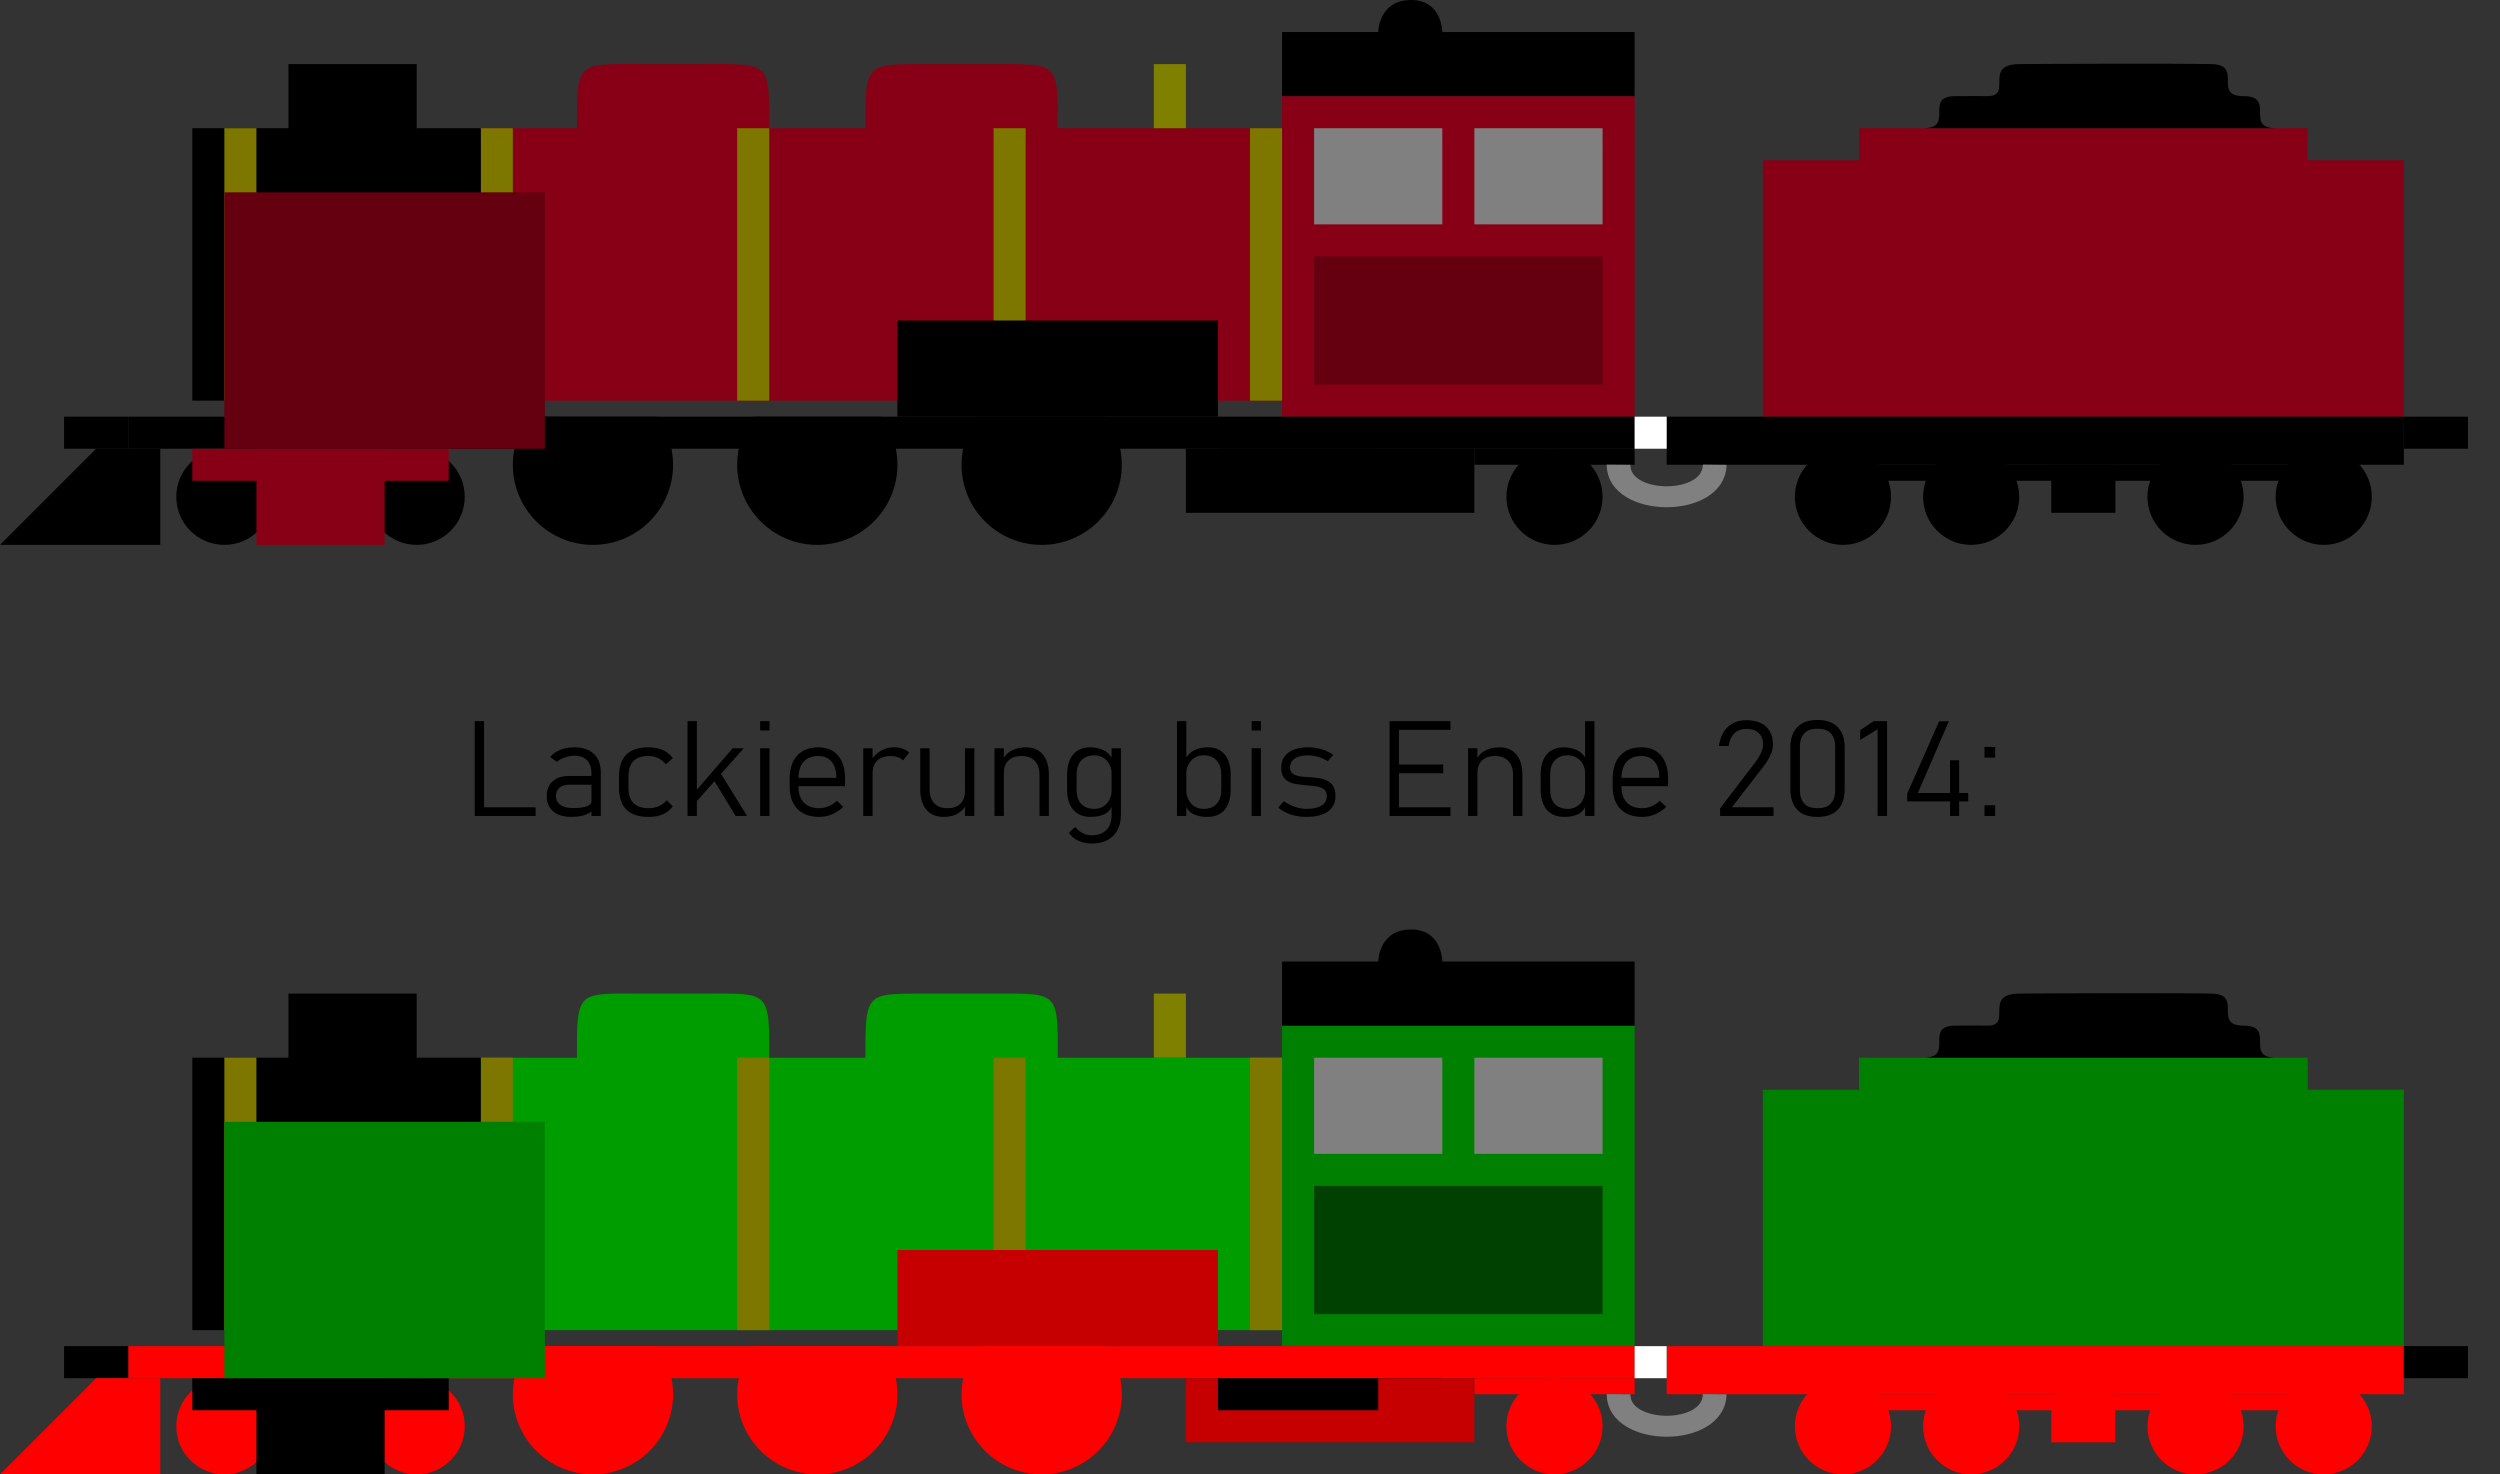 <svg xmlns="http://www.w3.org/2000/svg" xmlns:ns1="http://www.serif.com/" width="624.0" height="368.0" viewBox="0.0 0.0 624.0 368.0" version="1.1" xml:space="preserve" style="fill-rule:evenodd;clip-rule:evenodd;stroke-linejoin:round;stroke-miterlimit:1.5;">
    <rect x="0.0" y="0.0" width="624.0" height="368.0" fill="#333333" stroke="none"/>
    <g id="_8353" ns1:id="8353" transform="matrix(1,0,0,1,0,-15.998)">
        <g transform="matrix(12,0,0,12,-28,-76)">
            <circle cx="7" cy="18" r="1" />
        </g>
        <g transform="matrix(12,0,0,12,-52,-76)">
            <circle cx="13" cy="18" r="1" />
        </g>
        <g transform="matrix(8,0,0,8,0,0)">
            <path d="M55,7L55,15L75,15L75,7L72,7L72,6L58,6L58,7L55,7Z" style="fill:rgb(136,0,21);" />
        </g>
        <g transform="matrix(8,0,0,8,0,0)">
            <path d="M60,6L71,6C70.023,5.994 71.013,5.001 70,5C69.012,4.999 70.012,4.022 69,4C67.988,3.978 63.962,3.99 63,4C61.857,4.012 62.821,5.009 62,5C60.99,4.989 61.999,4.999 61,5C60.008,5.001 61.006,6.005 60,6Z" />
        </g>
        <g transform="matrix(8,0,0,12,0,-60)">
            <rect x="52" y="15" width="23" height="1" />
        </g>
        <g transform="matrix(16,0,0,16,-472,-152)">
            <circle cx="58.25" cy="18.25" r="0.75" />
        </g>
        <g transform="matrix(16,0,0,16,-544,-152)">
            <circle cx="58.25" cy="18.25" r="0.75" />
        </g>
        <g transform="matrix(16,0,0,16,-440,-152)">
            <circle cx="58.25" cy="18.25" r="0.75" />
        </g>
        <g transform="matrix(16,0,0,16,-384,-152)">
            <circle cx="58.25" cy="18.25" r="0.75" />
        </g>
        <g transform="matrix(16,0,0,16,-352,-152)">
            <circle cx="58.25" cy="18.25" r="0.75" />
        </g>
        <g transform="matrix(8,0,0,12,0,-66)">
            <rect x="64" y="16.5" width="2" height="1" />
        </g>
        <g transform="matrix(20,0,0,4,-912,62)">
            <rect x="64" y="16.5" width="2" height="1" />
        </g>
        <g transform="matrix(8,0,0,8,0,0)">
            <rect x="58" y="16.5" width="14.5" height="0.5" />
        </g>
        <g transform="matrix(8,0,0,8,0,0)">
            <rect x="75" y="15" width="2" height="1" />
        </g>
        <g transform="matrix(8,0,0,8,0,0)">
            <rect x="40" y="5" width="11" height="10" style="fill:rgb(136,0,21);" />
        </g>
        <g transform="matrix(8,0,0,8,0,0)">
            <rect x="41" y="6" width="4" height="3" style="fill:rgb(128,128,128);" />
        </g>
        <g transform="matrix(8,0,0,8,40,0)">
            <rect x="41" y="6" width="4" height="3" style="fill:rgb(128,128,128);" />
        </g>
        <g transform="matrix(8,0,0,8.4,0,-1.599)">
            <path d="M15,14L40,14L40,5.905L33,5.905C33.013,3.91 33.013,4.002 31,4C30.004,3.999 30.011,3.998 29,4C27.001,4.005 27.003,3.912 27,5.905L24,5.905C24.007,3.92 24.01,3.993 22,4C21.523,4.002 20.588,4.001 20,4C17.998,3.997 17.997,3.901 18,5.905L15,5.905L15,14Z" style="fill:rgb(136,0,21);" />
        </g>
        <g transform="matrix(8,0,0,8,0,0)">
            <rect x="41" y="10" width="9" height="4" style="fill:rgb(100,0,15);" />
        </g>
        <g transform="matrix(8,0,0,8,0,0)">
            <path d="M40,5L51,5L51,3L45,3C45,3 44.999,1.983 44,2C43.011,2.017 43,3 43,3L40,3L40,5Z" />
        </g>
        <g transform="matrix(8,0,0,8.5,0,-3)">
            <rect x="39" y="6" width="1" height="8" style="fill:rgb(125,119,0);" />
        </g>
        <g transform="matrix(8,0,0,8.5,-64,-3)">
            <rect x="39" y="6" width="1" height="8" style="fill:rgb(125,119,0);" />
        </g>
        <g transform="matrix(8,0,0,8.5,-128,-3)">
            <rect x="39" y="6" width="1" height="8" style="fill:rgb(125,119,0);" />
        </g>
        <g transform="matrix(8,0,0,8.5,-192,-3)">
            <rect x="39" y="6" width="1" height="8" style="fill:rgb(125,119,0);" />
        </g>
        <g transform="matrix(8,0,0,8.5,-256,-3)">
            <rect x="39" y="6" width="1" height="8" style="fill:rgb(125,119,0);" />
        </g>
        <g transform="matrix(8,0,0,2,-24,20)">
            <rect x="39" y="6" width="1" height="8" style="fill:rgb(128,128,0);" />
        </g>
        <g transform="matrix(8,0,0,8,32,0)">
            <rect x="24" y="12" width="10" height="3" />
        </g>
        <g transform="matrix(8,0,0,8,0,0)">
            <path d="M9,6L6,6L6,14.5L15,14.5L15,6L13,6L13,4L9,4L9,6Z" />
        </g>
        <g transform="matrix(7.916,0,0,8,0.337,0)">
            <rect x="4" y="15" width="47.5" height="1" />
        </g>
        <g transform="matrix(8,0,0,8.5,-256,-3)">
            <rect x="39" y="6" width="1" height="8" style="fill:rgb(125,119,0);" />
        </g>
        <g transform="matrix(6.4,0,0,8,16,0)">
            <rect x="5" y="16" width="10" height="1" style="fill:rgb(136,0,21);" />
        </g>
        <g transform="matrix(8,0,0,6.857,0,25.143)">
            <rect x="8" y="15" width="4" height="3.5" style="fill:rgb(136,0,21);" />
        </g>
        <g transform="matrix(8,0,0,8,0,0)">
            <path d="M20.5,15C20.814,15.418 21,15.937 21,16.5C21,17.88 19.88,19 18.5,19C17.12,19 16,17.88 16,16.5C16,15.937 16.186,15.418 16.5,15L20.5,15Z" />
        </g>
        <g transform="matrix(8,0,0,9.143,0,-9.143)">
            <rect x="7" y="8" width="10" height="7" style="fill:rgb(100,0,15);" />
        </g>
        <g transform="matrix(8,0,0,8,56,-2.84217e-14)">
            <path d="M20.5,15C20.814,15.418 21,15.937 21,16.5C21,17.88 19.88,19 18.5,19C17.12,19 16,17.88 16,16.5C16,15.937 16.186,15.418 16.5,15L20.5,15Z" />
        </g>
        <g transform="matrix(8,0,0,8,112,-2.84217e-14)">
            <path d="M20.5,15C20.814,15.418 21,15.937 21,16.5C21,17.88 19.88,19 18.5,19C17.12,19 16,17.88 16,16.5C16,15.937 16.186,15.418 16.5,15L20.5,15Z" />
        </g>
        <g transform="matrix(8,0,0,8,0,0)">
            <rect x="2" y="15" width="2" height="1" />
        </g>
        <g transform="matrix(8,0,0,8,0,0)">
            <rect x="38" y="16" width="7" height="1" />
        </g>
        <g transform="matrix(8,0,0,8,0,0)">
            <rect x="37" y="16" width="9" height="2" />
        </g>
        <g transform="matrix(8,0,0,8,0,0)">
            <path d="M3,16L0,19L5,19L5,16L3,16Z" />
        </g>
        <g transform="matrix(8,0,0,7.063,0,15.454)">
            <path d="M50.5,16.5C50.485,17.993 53.482,18.027 53.5,16.5" style="fill:none;stroke:rgb(128,128,128);stroke-width:0.74px;" />
        </g>
        <g transform="matrix(8,0,0,8,0,0)">
            <rect x="51" y="15" width="1" height="1" style="fill:white;" />
        </g>
        <rect x="304" y="128" width="40" height="8" />
    </g>
    <g id="_8351" ns1:id="8351" transform="matrix(1,0,0,1,0,216)">
        <g transform="matrix(12,0,0,12,-28,-76)">
            <circle cx="7" cy="18" r="1" style="fill:rgb(255,0,0);" />
        </g>
        <g transform="matrix(12,0,0,12,-52,-76)">
            <circle cx="13" cy="18" r="1" style="fill:rgb(255,0,0);" />
        </g>
        <g transform="matrix(8,0,0,8,0,0)">
            <path d="M55,7L55,15L75,15L75,7L72,7L72,6L58,6L58,7L55,7Z" style="fill:rgb(0,128,0);" />
        </g>
        <g transform="matrix(8,0,0,8,0,0)">
            <path d="M60,6L71,6C70.023,5.994 71.013,5.001 70,5C69.012,4.999 70.012,4.022 69,4C67.988,3.978 63.962,3.99 63,4C61.857,4.012 62.821,5.009 62,5C60.99,4.989 61.999,4.999 61,5C60.008,5.001 61.006,6.005 60,6Z" />
        </g>
        <g transform="matrix(8,0,0,12,0,-60)">
            <rect x="52" y="15" width="23" height="1" style="fill:rgb(255,0,0);" />
        </g>
        <g transform="matrix(16,0,0,16,-472,-152)">
            <circle cx="58.25" cy="18.25" r="0.75" style="fill:rgb(255,0,0);" />
        </g>
        <g transform="matrix(16,0,0,16,-544,-152)">
            <circle cx="58.25" cy="18.25" r="0.75" style="fill:rgb(255,0,0);" />
        </g>
        <g transform="matrix(16,0,0,16,-440,-152)">
            <circle cx="58.25" cy="18.25" r="0.75" style="fill:rgb(255,0,0);" />
        </g>
        <g transform="matrix(16,0,0,16,-384,-152)">
            <circle cx="58.25" cy="18.25" r="0.75" style="fill:rgb(255,0,0);" />
        </g>
        <g transform="matrix(16,0,0,16,-352,-152)">
            <circle cx="58.25" cy="18.25" r="0.75" style="fill:rgb(255,0,0);" />
        </g>
        <g transform="matrix(8,0,0,12,0,-66)">
            <rect x="64" y="16.5" width="2" height="1" style="fill:rgb(255,0,0);" />
        </g>
        <g transform="matrix(20,0,0,4,-912,62)">
            <rect x="64" y="16.5" width="2" height="1" style="fill:rgb(255,0,0);" />
        </g>
        <g transform="matrix(8,0,0,8,0,0)">
            <rect x="58" y="16.5" width="14.5" height="0.5" style="fill:rgb(255,0,0);" />
        </g>
        <g transform="matrix(8,0,0,8,0,0)">
            <rect x="75" y="15" width="2" height="1" />
        </g>
        <g transform="matrix(8,0,0,8,0,0)">
            <rect x="40" y="5" width="11" height="10" style="fill:rgb(0,128,0);" />
        </g>
        <g transform="matrix(8,0,0,8,0,0)">
            <rect x="41" y="6" width="4" height="3" style="fill:rgb(128,128,128);" />
        </g>
        <g transform="matrix(8,0,0,8,40,0)">
            <rect x="41" y="6" width="4" height="3" style="fill:rgb(128,128,128);" />
        </g>
        <g transform="matrix(8,0,0,8.4,0,-1.599)">
            <path d="M15,14L40,14L40,5.905L33,5.905C33.013,3.91 33.013,4.002 31,4C30.004,3.999 30.011,3.998 29,4C27.001,4.005 27.003,3.912 27,5.905L24,5.905C24.007,3.92 24.01,3.993 22,4C21.523,4.002 20.588,4.001 20,4C17.998,3.997 17.997,3.901 18,5.905L15,5.905L15,14Z" style="fill:rgb(0,157,0);" />
        </g>
        <g transform="matrix(8,0,0,8,0,0)">
            <rect x="41" y="10" width="9" height="4" style="fill:rgb(0,64,0);" />
        </g>
        <g transform="matrix(8,0,0,8,0,0)">
            <path d="M40,5L51,5L51,3L45,3C45,3 44.999,1.983 44,2C43.011,2.017 43,3 43,3L40,3L40,5Z" />
        </g>
        <g transform="matrix(8,0,0,8.5,0,-3)">
            <rect x="39" y="6" width="1" height="8" style="fill:rgb(125,119,0);" />
        </g>
        <g transform="matrix(8,0,0,8.5,-64,-3)">
            <rect x="39" y="6" width="1" height="8" style="fill:rgb(125,119,0);" />
        </g>
        <g transform="matrix(8,0,0,8.5,-128,-3)">
            <rect x="39" y="6" width="1" height="8" style="fill:rgb(125,119,0);" />
        </g>
        <g transform="matrix(8,0,0,8.5,-192,-3)">
            <rect x="39" y="6" width="1" height="8" style="fill:rgb(125,119,0);" />
        </g>
        <g transform="matrix(8,0,0,8.5,-256,-3)">
            <rect x="39" y="6" width="1" height="8" style="fill:rgb(125,119,0);" />
        </g>
        <g transform="matrix(8,0,0,2,-24,20)">
            <rect x="39" y="6" width="1" height="8" style="fill:rgb(128,128,0);" />
        </g>
        <g transform="matrix(8,0,0,8,32,0)">
            <rect x="24" y="12" width="10" height="3" style="fill:rgb(198,0,0);" />
        </g>
        <g transform="matrix(8,0,0,8,0,0)">
            <path d="M9,6L6,6L6,14.5L15,14.5L15,6L13,6L13,4L9,4L9,6Z" />
        </g>
        <g transform="matrix(7.916,0,0,8,0.337,0)">
            <rect x="4" y="15" width="47.5" height="1" style="fill:rgb(255,0,0);" />
        </g>
        <g transform="matrix(8,0,0,8.5,-256,-3)">
            <rect x="39" y="6" width="1" height="8" style="fill:rgb(125,119,0);" />
        </g>
        <g transform="matrix(8,0,0,6.857,0,25.143)">
            <rect x="8" y="15" width="4" height="3.5" />
        </g>
        <g transform="matrix(6.4,0,0,8,16,0)">
            <rect x="5" y="16" width="10" height="1" />
        </g>
        <g transform="matrix(8,0,0,8,0,0)">
            <path d="M20.5,15C20.814,15.418 21,15.937 21,16.5C21,17.88 19.88,19 18.5,19C17.12,19 16,17.88 16,16.5C16,15.937 16.186,15.418 16.5,15L20.5,15Z" style="fill:rgb(255,0,0);" />
        </g>
        <g transform="matrix(8,0,0,9.143,0,-9.143)">
            <rect x="7" y="8" width="10" height="7" style="fill:rgb(0,128,0);" />
        </g>
        <g transform="matrix(8,0,0,8,56,-2.84217e-14)">
            <path d="M20.5,15C20.814,15.418 21,15.937 21,16.5C21,17.88 19.88,19 18.5,19C17.12,19 16,17.88 16,16.5C16,15.937 16.186,15.418 16.5,15L20.5,15Z" style="fill:rgb(255,0,0);" />
        </g>
        <g transform="matrix(8,0,0,8,112,-2.84217e-14)">
            <path d="M20.5,15C20.814,15.418 21,15.937 21,16.5C21,17.88 19.88,19 18.5,19C17.12,19 16,17.88 16,16.5C16,15.937 16.186,15.418 16.5,15L20.5,15Z" style="fill:rgb(255,0,0);" />
        </g>
        <g transform="matrix(8,0,0,8,0,0)">
            <rect x="2" y="15" width="2" height="1" />
        </g>
        <g transform="matrix(8,0,0,8,0,0)">
            <rect x="38" y="16" width="7" height="1" />
        </g>
        <g transform="matrix(8,0,0,8,0,0)">
            <rect x="37" y="16" width="9" height="2" style="fill:rgb(198,0,0);" />
        </g>
        <g transform="matrix(8,0,0,8,0,0)">
            <path d="M3,16L0,19L5,19L5,16L3,16Z" style="fill:rgb(255,0,0);" />
        </g>
        <g transform="matrix(8,0,0,7.063,0,15.454)">
            <path d="M50.5,16.5C50.485,17.993 53.482,18.027 53.5,16.5" style="fill:none;stroke:rgb(128,128,128);stroke-width:0.74px;" />
        </g>
        <g transform="matrix(8,0,0,8,0,0)">
            <rect x="51" y="15" width="1" height="1" style="fill:white;" />
        </g>
        <rect x="304" y="128" width="40" height="8" />
    </g>
    <g transform="matrix(1,0,0,1,18,20)">
        <g transform="matrix(33.333,0,0,33.333,97.552,183.665)">
            <path d="M0.088,-0L0.088,-0.71L0.158,-0.71L0.158,-0L0.088,-0ZM0.138,-0L0.138,-0.065L0.544,-0.065L0.544,-0L0.138,-0Z" style="fill-rule:nonzero;" />
        </g>
        <g transform="matrix(33.333,0,0,33.333,116.66,183.665)">
            <path d="M0.389,-0L0.389,-0.321C0.389,-0.362 0.378,-0.394 0.356,-0.417C0.334,-0.439 0.303,-0.451 0.262,-0.451C0.238,-0.451 0.215,-0.447 0.192,-0.439C0.169,-0.431 0.148,-0.42 0.13,-0.406L0.079,-0.441C0.098,-0.464 0.123,-0.482 0.155,-0.495C0.186,-0.508 0.221,-0.514 0.259,-0.514C0.323,-0.514 0.372,-0.498 0.407,-0.465C0.442,-0.432 0.459,-0.386 0.459,-0.326L0.459,-0L0.389,-0ZM0.24,0.007C0.181,0.007 0.135,-0.006 0.103,-0.034C0.07,-0.061 0.054,-0.1 0.054,-0.149C0.054,-0.197 0.069,-0.234 0.099,-0.26C0.129,-0.287 0.171,-0.3 0.225,-0.3L0.393,-0.3L0.4,-0.234L0.225,-0.234C0.193,-0.234 0.167,-0.227 0.15,-0.212C0.132,-0.197 0.123,-0.176 0.123,-0.149C0.123,-0.121 0.134,-0.099 0.156,-0.083C0.179,-0.067 0.21,-0.059 0.251,-0.059C0.295,-0.059 0.328,-0.063 0.353,-0.072C0.377,-0.081 0.389,-0.093 0.389,-0.109L0.399,-0.043C0.389,-0.032 0.376,-0.023 0.36,-0.016C0.344,-0.008 0.326,-0.002 0.306,0.001C0.286,0.005 0.264,0.007 0.24,0.007Z" style="fill-rule:nonzero;" />
        </g>
        <g transform="matrix(33.333,0,0,33.333,134.401,183.665)">
            <path d="M0.283,0.007C0.209,0.007 0.155,-0.011 0.118,-0.048C0.082,-0.084 0.063,-0.139 0.063,-0.213L0.063,-0.296C0.063,-0.369 0.082,-0.424 0.118,-0.46C0.155,-0.496 0.209,-0.514 0.283,-0.514C0.324,-0.514 0.36,-0.507 0.391,-0.494C0.421,-0.48 0.446,-0.46 0.466,-0.433L0.414,-0.387C0.397,-0.408 0.377,-0.423 0.356,-0.433C0.334,-0.444 0.31,-0.449 0.284,-0.449C0.234,-0.449 0.196,-0.436 0.171,-0.411C0.146,-0.386 0.134,-0.347 0.134,-0.296L0.134,-0.213C0.134,-0.161 0.146,-0.122 0.171,-0.097C0.196,-0.071 0.234,-0.058 0.284,-0.058C0.312,-0.058 0.337,-0.063 0.36,-0.073C0.382,-0.083 0.403,-0.097 0.421,-0.117L0.466,-0.072C0.446,-0.046 0.421,-0.026 0.391,-0.012C0.36,0.001 0.324,0.007 0.283,0.007Z" style="fill-rule:nonzero;" />
        </g>
        <g transform="matrix(33.333,0,0,33.333,151.003,183.665)">
            <path d="M0.115,-0.074L0.128,-0.173L0.416,-0.507L0.499,-0.507L0.115,-0.074ZM0.078,-0L0.078,-0.71L0.148,-0.71L0.148,-0L0.078,-0ZM0.438,-0L0.272,-0.274L0.313,-0.341L0.524,-0L0.438,-0Z" style="fill-rule:nonzero;" />
        </g>
        <g transform="matrix(33.333,0,0,33.333,168.63,183.665)">
            <path d="M0.093,-0.64L0.093,-0.71L0.163,-0.71L0.163,-0.64L0.093,-0.64ZM0.093,-0L0.093,-0.507L0.163,-0.507L0.163,-0L0.093,-0Z" style="fill-rule:nonzero;" />
        </g>
        <g transform="matrix(33.333,0,0,33.333,176.995,183.665)">
            <path d="M0.286,0.007C0.215,0.007 0.16,-0.012 0.122,-0.052C0.083,-0.092 0.063,-0.147 0.063,-0.22L0.063,-0.277C0.063,-0.352 0.082,-0.411 0.119,-0.452C0.157,-0.493 0.209,-0.514 0.277,-0.514C0.341,-0.514 0.39,-0.494 0.425,-0.453C0.46,-0.412 0.478,-0.355 0.478,-0.281L0.478,-0.223L0.111,-0.223L0.111,-0.286L0.412,-0.286L0.412,-0.291C0.412,-0.341 0.4,-0.38 0.377,-0.407C0.353,-0.435 0.32,-0.449 0.277,-0.449C0.23,-0.449 0.193,-0.434 0.167,-0.405C0.142,-0.376 0.129,-0.335 0.129,-0.282L0.129,-0.218C0.129,-0.167 0.143,-0.128 0.17,-0.1C0.197,-0.072 0.236,-0.058 0.286,-0.058C0.309,-0.058 0.332,-0.063 0.355,-0.073C0.378,-0.083 0.399,-0.096 0.417,-0.114L0.464,-0.068C0.44,-0.044 0.412,-0.026 0.38,-0.012C0.349,0.001 0.318,0.007 0.286,0.007Z" style="fill-rule:nonzero;" />
        </g>
        <g transform="matrix(33.333,0,0,33.333,194.867,183.665)">
            <path d="M0.078,-0L0.078,-0.507L0.148,-0.507L0.148,-0L0.078,-0ZM0.376,-0.416C0.366,-0.427 0.353,-0.435 0.337,-0.44C0.321,-0.446 0.303,-0.449 0.282,-0.449C0.24,-0.449 0.207,-0.437 0.183,-0.415C0.16,-0.392 0.148,-0.361 0.148,-0.321L0.138,-0.418C0.157,-0.448 0.181,-0.472 0.211,-0.489C0.241,-0.506 0.274,-0.514 0.31,-0.514C0.333,-0.514 0.354,-0.511 0.373,-0.504C0.392,-0.497 0.408,-0.488 0.422,-0.475L0.376,-0.416Z" style="fill-rule:nonzero;" />
        </g>
        <g transform="matrix(33.333,0,0,33.333,209.092,183.665)">
            <path d="M0.413,-0L0.413,-0.507L0.483,-0.507L0.483,-0L0.413,-0ZM0.148,-0.507L0.148,-0.199C0.148,-0.154 0.16,-0.12 0.183,-0.095C0.207,-0.07 0.239,-0.058 0.281,-0.058C0.323,-0.058 0.356,-0.069 0.379,-0.092C0.402,-0.115 0.413,-0.146 0.413,-0.187L0.42,-0.081C0.409,-0.058 0.389,-0.038 0.362,-0.02C0.334,-0.002 0.298,0.007 0.253,0.007C0.197,0.007 0.154,-0.011 0.124,-0.047C0.093,-0.083 0.078,-0.133 0.078,-0.199L0.078,-0.507L0.148,-0.507Z" style="fill-rule:nonzero;" />
        </g>
        <g transform="matrix(33.333,0,0,33.333,227.63,183.665)">
            <path d="M0.078,-0L0.078,-0.507L0.148,-0.507L0.148,-0L0.078,-0ZM0.415,-0L0.415,-0.307C0.415,-0.352 0.403,-0.387 0.38,-0.412C0.356,-0.436 0.323,-0.449 0.28,-0.449C0.238,-0.449 0.206,-0.438 0.183,-0.416C0.16,-0.394 0.148,-0.363 0.148,-0.322L0.138,-0.42C0.157,-0.455 0.182,-0.479 0.212,-0.493C0.243,-0.507 0.276,-0.514 0.313,-0.514C0.368,-0.514 0.41,-0.496 0.44,-0.46C0.47,-0.424 0.485,-0.373 0.485,-0.308L0.485,-0L0.415,-0Z" style="fill-rule:nonzero;" />
        </g>
        <g transform="matrix(33.333,0,0,33.333,246.25,183.665)">
            <path d="M0.248,0.206C0.21,0.206 0.175,0.199 0.146,0.185C0.116,0.171 0.092,0.151 0.076,0.125L0.124,0.082C0.139,0.102 0.157,0.117 0.179,0.128C0.2,0.139 0.223,0.145 0.247,0.145C0.294,0.145 0.331,0.131 0.357,0.105C0.383,0.079 0.396,0.042 0.396,-0.005L0.396,-0.507L0.466,-0.507L0.466,-0.015C0.466,0.055 0.447,0.11 0.409,0.148C0.371,0.187 0.317,0.206 0.248,0.206ZM0.239,0.007C0.183,0.007 0.14,-0.011 0.109,-0.046C0.079,-0.082 0.063,-0.132 0.063,-0.197L0.063,-0.308C0.063,-0.373 0.078,-0.424 0.108,-0.46C0.138,-0.496 0.18,-0.514 0.234,-0.514C0.27,-0.514 0.304,-0.507 0.333,-0.494C0.363,-0.48 0.388,-0.456 0.406,-0.421L0.396,-0.324C0.396,-0.346 0.39,-0.366 0.38,-0.386C0.37,-0.406 0.356,-0.422 0.336,-0.435C0.317,-0.447 0.294,-0.454 0.267,-0.454C0.224,-0.454 0.192,-0.441 0.168,-0.415C0.145,-0.39 0.134,-0.354 0.134,-0.307L0.134,-0.197C0.134,-0.152 0.145,-0.116 0.168,-0.091C0.192,-0.066 0.224,-0.053 0.267,-0.053C0.294,-0.053 0.317,-0.06 0.336,-0.073C0.356,-0.086 0.37,-0.102 0.38,-0.123C0.39,-0.143 0.396,-0.164 0.396,-0.186L0.402,-0.08C0.389,-0.047 0.368,-0.024 0.34,-0.012C0.311,0.001 0.278,0.007 0.239,0.007Z" style="fill-rule:nonzero;" />
        </g>
        <g transform="matrix(33.333,0,0,33.333,273.171,183.665)">
            <path d="M0.305,0.007C0.267,0.007 0.233,0.001 0.205,-0.012C0.176,-0.024 0.155,-0.047 0.142,-0.08L0.148,-0.186C0.148,-0.164 0.153,-0.143 0.164,-0.123C0.174,-0.102 0.188,-0.086 0.208,-0.073C0.227,-0.06 0.25,-0.053 0.277,-0.053C0.32,-0.053 0.352,-0.066 0.375,-0.091C0.399,-0.116 0.41,-0.152 0.41,-0.197L0.41,-0.307C0.41,-0.354 0.399,-0.39 0.375,-0.415C0.352,-0.441 0.32,-0.454 0.277,-0.454C0.25,-0.454 0.227,-0.447 0.208,-0.434C0.188,-0.421 0.174,-0.405 0.164,-0.385C0.153,-0.365 0.148,-0.345 0.148,-0.324L0.138,-0.421C0.156,-0.456 0.181,-0.48 0.21,-0.494C0.24,-0.507 0.274,-0.514 0.31,-0.514C0.364,-0.514 0.406,-0.496 0.436,-0.46C0.466,-0.424 0.48,-0.373 0.48,-0.308L0.48,-0.197C0.48,-0.132 0.465,-0.082 0.435,-0.046C0.404,-0.011 0.361,0.007 0.305,0.007ZM0.078,-0L0.078,-0.71L0.148,-0.71L0.148,-0L0.078,-0Z" style="fill-rule:nonzero;" />
        </g>
        <g transform="matrix(33.333,0,0,33.333,291.302,183.665)">
            <path d="M0.093,-0.64L0.093,-0.71L0.163,-0.71L0.163,-0.64L0.093,-0.64ZM0.093,-0L0.093,-0.507L0.163,-0.507L0.163,-0L0.093,-0Z" style="fill-rule:nonzero;" />
        </g>
        <g transform="matrix(33.333,0,0,33.333,299.668,183.665)">
            <path d="M0.252,0.007C0.211,0.007 0.172,0.001 0.135,-0.011C0.099,-0.023 0.068,-0.04 0.042,-0.062L0.082,-0.111C0.11,-0.093 0.138,-0.078 0.168,-0.068C0.198,-0.058 0.226,-0.053 0.252,-0.053C0.301,-0.053 0.338,-0.061 0.365,-0.078C0.392,-0.094 0.405,-0.118 0.405,-0.148C0.405,-0.173 0.397,-0.191 0.381,-0.202C0.365,-0.213 0.344,-0.22 0.318,-0.223C0.292,-0.226 0.265,-0.229 0.235,-0.231C0.215,-0.233 0.194,-0.236 0.174,-0.239C0.154,-0.242 0.136,-0.248 0.119,-0.257C0.103,-0.265 0.089,-0.278 0.079,-0.294C0.069,-0.311 0.064,-0.333 0.064,-0.361C0.064,-0.41 0.082,-0.447 0.117,-0.474C0.153,-0.501 0.203,-0.514 0.267,-0.514C0.301,-0.514 0.334,-0.509 0.366,-0.5C0.398,-0.49 0.427,-0.476 0.453,-0.458L0.413,-0.41C0.389,-0.424 0.364,-0.435 0.338,-0.443C0.312,-0.45 0.287,-0.454 0.264,-0.454C0.222,-0.454 0.188,-0.446 0.165,-0.43C0.142,-0.414 0.13,-0.392 0.13,-0.363C0.13,-0.341 0.137,-0.325 0.152,-0.315C0.166,-0.306 0.185,-0.299 0.208,-0.296C0.232,-0.293 0.257,-0.291 0.285,-0.29C0.306,-0.288 0.328,-0.286 0.349,-0.283C0.371,-0.279 0.391,-0.273 0.409,-0.264C0.427,-0.255 0.442,-0.241 0.453,-0.223C0.464,-0.205 0.47,-0.18 0.47,-0.148C0.47,-0.099 0.451,-0.061 0.413,-0.033C0.375,-0.006 0.321,0.007 0.252,0.007Z" style="fill-rule:nonzero;" />
        </g>
        <g transform="matrix(33.333,0,0,33.333,325.905,183.665)">
            <path d="M0.088,-0L0.088,-0.71L0.158,-0.71L0.158,-0L0.088,-0ZM0.136,-0L0.136,-0.065L0.544,-0.065L0.544,-0L0.136,-0ZM0.136,-0.32L0.136,-0.385L0.49,-0.385L0.49,-0.32L0.136,-0.32ZM0.136,-0.645L0.136,-0.71L0.544,-0.71L0.544,-0.645L0.136,-0.645Z" style="fill-rule:nonzero;" />
        </g>
        <g transform="matrix(33.333,0,0,33.333,345.827,183.665)">
            <path d="M0.078,-0L0.078,-0.507L0.148,-0.507L0.148,-0L0.078,-0ZM0.415,-0L0.415,-0.307C0.415,-0.352 0.403,-0.387 0.38,-0.412C0.356,-0.436 0.323,-0.449 0.28,-0.449C0.238,-0.449 0.206,-0.438 0.183,-0.416C0.16,-0.394 0.148,-0.363 0.148,-0.322L0.138,-0.42C0.157,-0.455 0.182,-0.479 0.212,-0.493C0.243,-0.507 0.276,-0.514 0.313,-0.514C0.368,-0.514 0.41,-0.496 0.44,-0.46C0.47,-0.424 0.485,-0.373 0.485,-0.308L0.485,-0L0.415,-0Z" style="fill-rule:nonzero;" />
        </g>
        <g transform="matrix(33.333,0,0,33.333,364.447,183.665)">
            <path d="M0.396,-0L0.396,-0.71L0.466,-0.71L0.466,-0L0.396,-0ZM0.239,0.007C0.183,0.007 0.14,-0.011 0.109,-0.046C0.079,-0.082 0.063,-0.132 0.063,-0.197L0.063,-0.308C0.063,-0.373 0.078,-0.424 0.108,-0.46C0.138,-0.496 0.18,-0.514 0.234,-0.514C0.27,-0.514 0.304,-0.507 0.333,-0.494C0.363,-0.48 0.388,-0.456 0.406,-0.421L0.396,-0.324C0.396,-0.346 0.39,-0.366 0.38,-0.386C0.37,-0.406 0.356,-0.422 0.336,-0.435C0.317,-0.447 0.294,-0.454 0.267,-0.454C0.224,-0.454 0.192,-0.441 0.168,-0.415C0.145,-0.39 0.134,-0.354 0.134,-0.307L0.134,-0.197C0.134,-0.152 0.145,-0.116 0.168,-0.091C0.192,-0.066 0.224,-0.053 0.267,-0.053C0.294,-0.053 0.317,-0.06 0.336,-0.073C0.356,-0.086 0.37,-0.102 0.38,-0.123C0.39,-0.143 0.396,-0.164 0.396,-0.186L0.402,-0.08C0.389,-0.047 0.368,-0.024 0.34,-0.012C0.311,0.001 0.278,0.007 0.239,0.007Z" style="fill-rule:nonzero;" />
        </g>
        <g transform="matrix(33.333,0,0,33.333,382.415,183.665)">
            <path d="M0.286,0.007C0.215,0.007 0.16,-0.012 0.122,-0.052C0.083,-0.092 0.063,-0.147 0.063,-0.22L0.063,-0.277C0.063,-0.352 0.082,-0.411 0.119,-0.452C0.157,-0.493 0.209,-0.514 0.277,-0.514C0.341,-0.514 0.39,-0.494 0.425,-0.453C0.46,-0.412 0.478,-0.355 0.478,-0.281L0.478,-0.223L0.111,-0.223L0.111,-0.286L0.412,-0.286L0.412,-0.291C0.412,-0.341 0.4,-0.38 0.377,-0.407C0.353,-0.435 0.32,-0.449 0.277,-0.449C0.23,-0.449 0.193,-0.434 0.167,-0.405C0.142,-0.376 0.129,-0.335 0.129,-0.282L0.129,-0.218C0.129,-0.167 0.143,-0.128 0.17,-0.1C0.197,-0.072 0.236,-0.058 0.286,-0.058C0.309,-0.058 0.332,-0.063 0.355,-0.073C0.378,-0.083 0.399,-0.096 0.417,-0.114L0.464,-0.068C0.44,-0.044 0.412,-0.026 0.38,-0.012C0.349,0.001 0.318,0.007 0.286,0.007Z" style="fill-rule:nonzero;" />
        </g>
        <g transform="matrix(33.333,0,0,33.333,409.238,183.665)">
            <path d="M0.063,-0L0.063,-0.057L0.33,-0.407C0.347,-0.43 0.361,-0.452 0.37,-0.474C0.38,-0.496 0.385,-0.515 0.385,-0.532L0.385,-0.533C0.385,-0.571 0.374,-0.6 0.352,-0.621C0.33,-0.642 0.299,-0.652 0.26,-0.652C0.223,-0.652 0.193,-0.641 0.17,-0.619C0.147,-0.597 0.133,-0.565 0.127,-0.524L0.127,-0.524L0.054,-0.524L0.054,-0.524C0.063,-0.586 0.085,-0.633 0.121,-0.667C0.156,-0.7 0.202,-0.717 0.259,-0.717C0.323,-0.717 0.372,-0.701 0.407,-0.669C0.442,-0.637 0.459,-0.591 0.459,-0.532L0.459,-0.532C0.459,-0.51 0.453,-0.484 0.44,-0.456C0.427,-0.427 0.409,-0.398 0.386,-0.368L0.151,-0.065L0.463,-0.065L0.463,-0L0.063,-0Z" style="fill-rule:nonzero;" />
        </g>
        <g transform="matrix(33.333,0,0,33.333,426.458,183.665)">
            <path d="M0.276,0.007C0.208,0.007 0.157,-0.011 0.124,-0.047C0.09,-0.083 0.073,-0.132 0.073,-0.194L0.073,-0.517C0.073,-0.58 0.09,-0.629 0.125,-0.665C0.159,-0.701 0.209,-0.719 0.276,-0.719C0.343,-0.719 0.393,-0.701 0.427,-0.665C0.462,-0.63 0.479,-0.58 0.479,-0.517L0.479,-0.194C0.479,-0.132 0.462,-0.082 0.427,-0.046C0.393,-0.011 0.343,0.007 0.276,0.007ZM0.276,-0.058C0.322,-0.058 0.356,-0.07 0.377,-0.095C0.398,-0.119 0.408,-0.152 0.408,-0.194L0.408,-0.517C0.408,-0.56 0.398,-0.593 0.377,-0.617C0.356,-0.641 0.322,-0.653 0.276,-0.653C0.229,-0.653 0.196,-0.641 0.175,-0.617C0.154,-0.593 0.144,-0.56 0.144,-0.517L0.144,-0.194C0.144,-0.152 0.154,-0.119 0.175,-0.095C0.196,-0.07 0.229,-0.058 0.276,-0.058Z" style="fill-rule:nonzero;" />
        </g>
        <g transform="matrix(33.333,0,0,33.333,444.85,183.665)">
            <path d="M0.245,-0.71L0.245,-0L0.174,-0L0.174,-0.65L0.044,-0.569L0.044,-0.643L0.145,-0.71L0.245,-0.71Z" style="fill-rule:nonzero;" />
        </g>
        <g transform="matrix(33.333,0,0,33.333,455.934,183.665)">
            <path d="M0.063,-0.109L0.063,-0.166L0.302,-0.709L0.375,-0.709L0.143,-0.172L0.52,-0.172L0.52,-0.109L0.063,-0.109ZM0.384,0L0.384,-0.417L0.452,-0.417L0.452,0L0.384,0Z" style="fill-rule:nonzero;" />
        </g>
        <g transform="matrix(33.333,0,0,33.333,474.896,183.665)">
            <path d="M0.073,-0L0.073,-0.08L0.153,-0.08L0.153,-0L0.073,-0ZM0.073,-0.437L0.073,-0.517L0.153,-0.517L0.153,-0.437L0.073,-0.437Z" style="fill-rule:nonzero;" />
        </g>
    </g>
</svg>